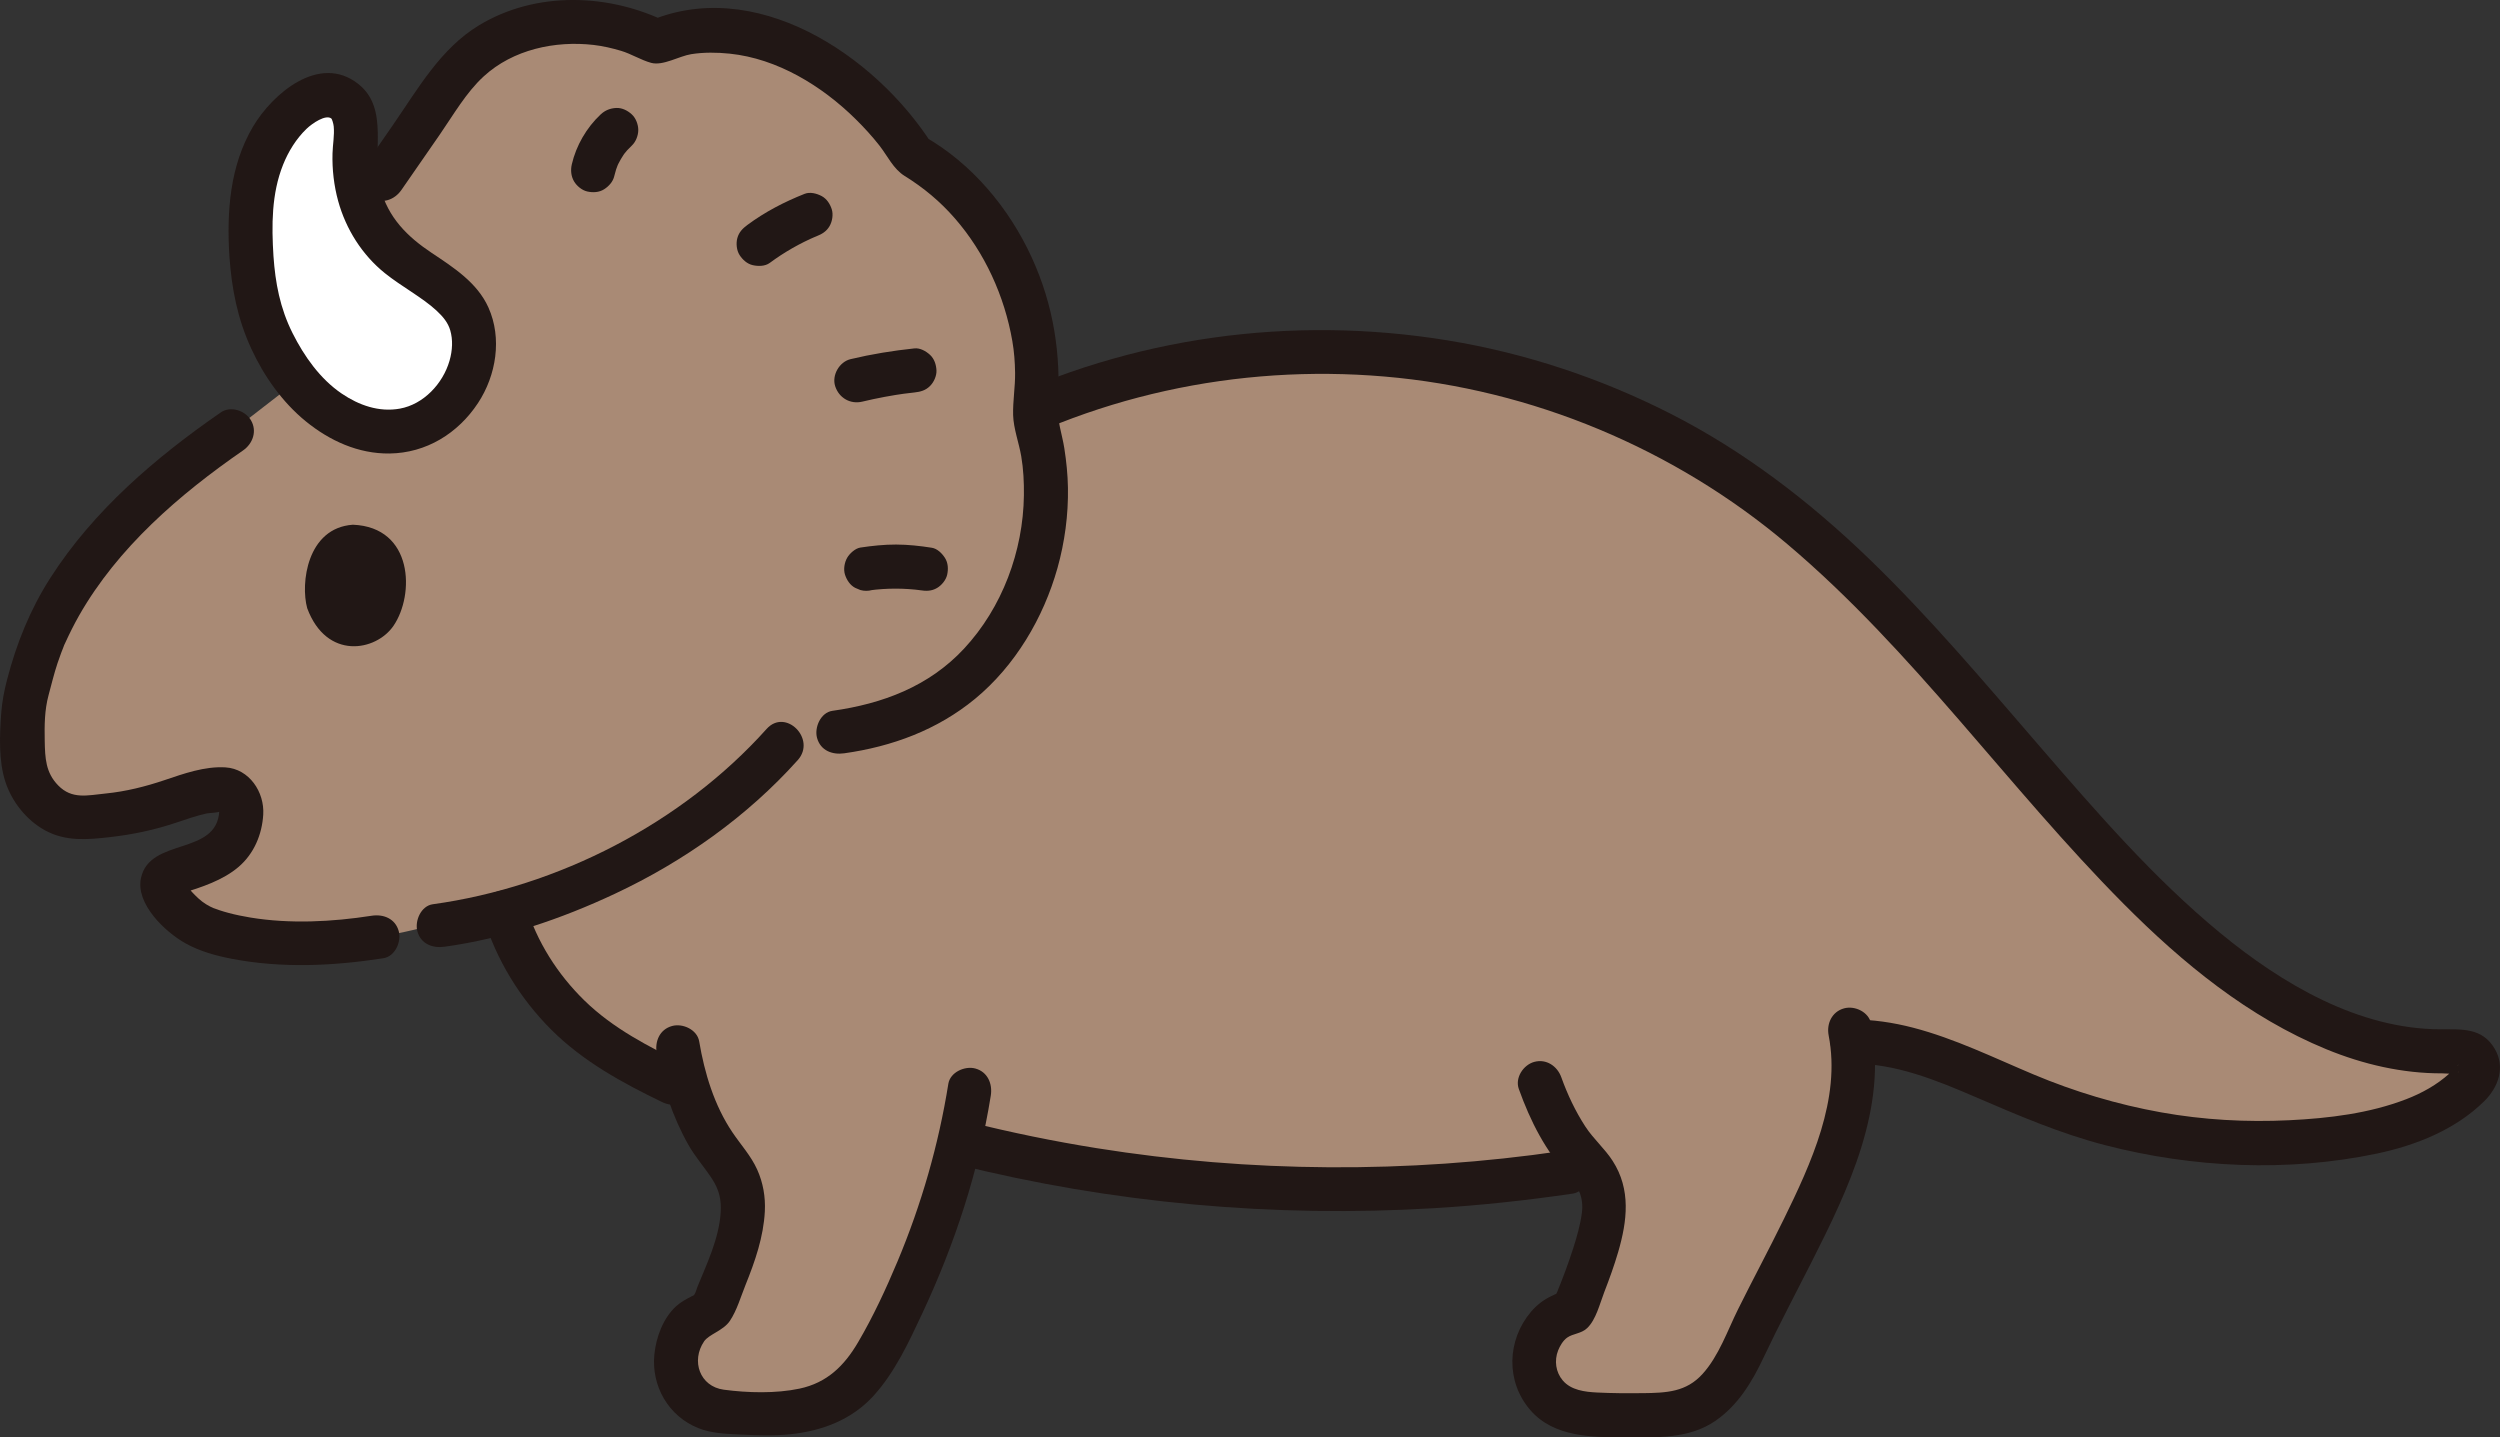 <?xml version="1.0" encoding="UTF-8"?><svg id="b" xmlns="http://www.w3.org/2000/svg" width="272.314" height="156.571" viewBox="0 0 272.314 156.571"><rect x="0" y="0" width="272.314" height="156.571" fill="#333333" stroke="none"/><defs><style>.d{fill:#fff;}.e{fill:none;}.f{fill:#a98a75;}.g{fill:#211715;}</style></defs><g id="c"><path class="f" d="M103.44,49.261c27.68-16.43,63.73-14.19,89.54,5.57,15.93,12.21,27.57,29.95,42.16,44.02,9.154,8.83,20.804,16.494,32.682,15.595,1.739-.132,2.774,1.956,1.608,3.252-3.122,3.473-8.073,5.156-12.65,5.922-11.89,2-24.25.57-35.5-4.1-6.29-2.6-13.16-6.21-19.56-6.06.447,3.357-.055,6.815-1.046,10.066-2.449,8.036-7.118,15.54-10.656,23.146-1.992,4.283-4.229,7.411-9.318,7.458-2.168.02-4.577.087-6.76-.05-1.846-.027-3.773-.479-5.129-1.731-1.078-.996-1.704-2.453-1.728-3.92-.023-1.467.546-2.929,1.525-4.022.438-.489.96-.896,1.57-1.147.263-.108,1.012-.13,1.145-.44,1.073-2.494,2.53-6.306,3.01-8.595.251-1.197.643-3.016.304-4.253-.252-.922-.747-1.91-1.322-2.704-22.711,3.772-46.806,2.758-68.821-2.845-.997,4.275-2.343,8.475-3.983,12.553-1.14,2.836-2.42,5.617-3.825,8.332-1.21,2.339-2.554,4.753-4.685,6.382-.469.359-.97.674-1.5.936-3.316,1.635-7.176,1.37-10.758,1.188-1.671.005-3.41-.413-4.617-1.639-.96-.975-1.502-2.416-1.499-3.879s.544-2.929,1.449-4.036c.682-.834,1.673-.878,2.353-1.591.156-.163.252-.365.334-.575,1.441-3.678,4.341-9.483,2.645-13.479-.748-1.762-2.178-3.112-3.136-4.749-.938-1.604-1.698-3.325-2.283-5.104-4.878-2.31-9.644-4.634-13.37-8.423-3.1-3.143-5.43-6.952-6.65-11.048"/><path class="g" d="M104.16,126.814c16.967,4.255,34.633,5.842,52.089,4.786,5.044-.305,10.068-.851,15.067-1.586,1.284-.189,1.989-1.813,1.676-2.952-.378-1.376-1.665-1.865-2.952-1.676-16.697,2.454-33.895,2.346-50.559-.318-4.722-.755-9.407-1.719-14.045-2.882-2.997-.752-4.275,3.876-1.276,4.629h0Z"/><path class="g" d="M199.188,112.791c1.352,6.907-1.932,13.971-4.895,20.025-1.61,3.29-3.346,6.516-4.974,9.796-1.164,2.345-2.092,5.088-3.871,7.05s-3.898,2.059-6.525,2.089c-1.663.019-3.322.011-4.983-.072-1.303-.065-2.808-.247-3.714-1.311-.772-.907-.938-2.166-.509-3.265.193-.495.539-1.084.984-1.401.635-.452,1.528-.419,2.176-1.032.972-.919,1.389-2.688,1.866-3.919.554-1.432,1.081-2.881,1.512-4.356.991-3.396,1.416-6.821-.595-9.943-.869-1.349-2.096-2.39-2.973-3.737-1.092-1.677-1.946-3.49-2.621-5.371-.438-1.219-1.635-2.038-2.952-1.676-1.179.324-2.116,1.726-1.676,2.952,1.249,3.479,2.91,6.799,5.466,9.503,1.081,1.144,1.607,2.434,1.403,3.989-.172,1.31-.546,2.614-.947,3.869-.513,1.603-1.108,3.181-1.741,4.74-.151.372-.719,1.202.028.474.784-.764-.309-.183-.679-.009-.83.39-1.589.977-2.184,1.676-2.647,3.112-2.791,7.624-.081,10.748,2.573,2.966,6.792,2.949,10.395,2.953,3.313.004,6.852.184,9.72-1.774,2.479-1.692,4.018-4.244,5.274-6.907,1.654-3.506,3.469-6.929,5.22-10.387,4.038-7.972,8.299-16.819,6.505-25.983-.249-1.273-1.77-2.001-2.952-1.676-1.329.365-1.926,1.676-1.676,2.952h0Z"/><path class="g" d="M104.652,51.333c13.892-8.198,30.117-11.692,46.165-10.318s31.555,7.848,43.885,18.268c13.713,11.59,24.026,26.504,36.633,39.187,6.407,6.446,13.601,12.349,22.079,15.827,3.987,1.636,8.282,2.638,12.608,2.619.321-.001,1.329.118,1.599-.057.521-.338-.07.159.015-.159-.016.059-.124-.426-.102-.384-.066-.127.666-.698-.06-.037-.233.212-.444.447-.677.66-1.338,1.219-3.004,2.14-4.688,2.789-4.033,1.555-8.444,2.083-12.734,2.294-4.667.23-9.372-.031-13.973-.857-4.767-.855-9.424-2.251-13.888-4.126-4.323-1.815-8.576-3.912-13.131-5.097-2.17-.564-4.42-.906-6.665-.881-3.087.034-3.095,4.834,0,4.8,4.688-.052,9.197,1.8,13.435,3.623,4.629,1.991,9.216,3.975,14.108,5.244,9.586,2.485,19.932,2.968,29.65.926,4.248-.893,8.561-2.613,11.692-5.71,1.546-1.529,2.325-3.725,1.12-5.734-1.376-2.295-3.575-2.085-5.903-2.092-8.941-.024-17.283-4.974-23.987-10.496-7.245-5.967-13.451-13.149-19.572-20.228-6.065-7.015-12.043-14.136-18.727-20.578-6.444-6.21-13.576-11.687-21.57-15.754-7.616-3.874-15.817-6.599-24.251-7.981-16.964-2.779-34.533-.407-50.007,7.15-1.866.911-3.691,1.903-5.479,2.958-2.659,1.569-.246,5.72,2.423,4.145h0Z"/><path class="f" d="M61.464,2.415c-5.093.284-9.966,2.572-12.87,7.044l-6.95,10.033-8.193,21.159-8.187,6.343C5.228,60.762,3.784,72.391,2.909,75.317c-.509,1.701-.502,4.554-.375,7.125.1,2.019.761,3.572,2.407,5.1.934.867,2.448,1.529,3.346,1.497,2.837-.101,4.929-.316,7.529-.922,2.931-.683,5.566-2.172,8.744-2.127.789.011,1.698,1.141,1.727,2.151.066,2.328-1.043,4.008-2.465,4.936-1.609,1.05-3.613,1.37-5.347,2.198-.453.216-.93.598-.774,1.344.091.438.383.868.677,1.239.861,1.084,1.847,2.128,2.869,2.728,3.572,2.1,13.561,3.359,25.019.404,9.364-.883,27.719-6.619,39.745-20.826,10.138-.318,17.474-2.917,22.821-10.432,4.365-6.136,6.061-14.105,4.571-21.487-.203-1.005-.369-1.934-.646-3.031.111-1.111.134-2.067.186-3.103.501-10.037-5.464-20.731-13.485-25.182-4.09-6.512-11.37-12.315-19.229-13.396-2.669-.367-6.042-.25-8.667,1-3.105-1.586-6.651-2.311-10.097-2.119Z"/><path class="d" d="M27.388,27.909c-.324-4.895-.064-9.746,2.941-13.982,1.202-1.695,3.056-3.399,5.248-3.505,1.842-.09,2.962,1.195,3.138,2.959.11,1.105-.064,2.216-.096,3.325-.104,3.65.975,7.19,3.452,9.92,3.669,4.045,10.37,5.012,9.491,11.943-.495,3.906-3.745,7.719-7.719,8.315-8.877,1.331-15.578-9.139-16.283-16.836-.065-.712-.125-1.426-.172-2.138Z"/><path class="g" d="M29.788,27.909c-.21-3.348-.22-6.798,1.045-9.964.575-1.441,1.434-2.835,2.556-3.913.609-.586,2.101-1.612,2.709-1.117.058.048.222.525.253.859.09.963-.105,1.967-.132,2.932-.049,1.732.155,3.517.615,5.188.843,3.065,2.611,5.87,5.093,7.864,1.805,1.45,4.066,2.639,5.603,4.058.743.686,1.272,1.339,1.512,2.162.296,1.013.253,2.178-.08,3.324-.718,2.478-2.811,4.737-5.408,5.208-2.259.409-4.452-.359-6.34-1.643-2.351-1.6-4.084-4.063-5.344-6.573-1.379-2.747-1.881-5.503-2.082-8.384-.09-1.293-1.039-2.4-2.4-2.4-1.229,0-2.49,1.1-2.4,2.4.248,3.566.885,6.816,2.386,10.077,1.37,2.977,3.382,5.829,5.935,7.907,2.593,2.109,5.711,3.544,9.11,3.504,4.004-.047,7.474-2.192,9.651-5.502,1.987-3.021,2.635-7.051,1.132-10.4-1.217-2.712-3.797-4.36-6.18-5.949-2.638-1.759-4.756-3.827-5.613-7.118-.962-3.697,1.068-8.565-2.394-11.293-4.223-3.329-9.338,1.064-11.473,4.685-2.512,4.261-2.858,9.264-2.555,14.091.192,3.068,4.994,3.09,4.8,0Z"/><path class="g" d="M48.417,103.124c6.437-.889,12.705-3.021,18.572-5.775,7.476-3.51,14.384-8.392,19.908-14.554,2.057-2.294-1.327-5.7-3.394-3.394-9.21,10.276-22.696,17.207-36.362,19.095-1.285.178-1.987,1.82-1.676,2.952.381,1.385,1.663,1.854,2.952,1.676h0Z"/><path class="g" d="M33.461,66.244c-.735-2.673-.032-8.74,4.978-9.089,6.601.264,6.741,7.633,4.419,11.017-1.901,2.771-7.285,3.767-9.397-1.928Z"/><path class="e" d="M61.142,18.212c-.612-1.708-.027-5.584,4.143-5.807,5.494.168,5.61,4.877,3.678,7.039-1.582,1.77-6.063,2.407-7.821-1.232Z"/><path class="e" d="M80.753,26.129c-.612-1.708-.027-5.584,4.143-5.807,5.494.168,5.61,4.877,3.678,7.039-1.582,1.77-6.063,2.407-7.821-1.232Z"/><path class="e" d="M92.503,42.268c-.612-1.708-.027-5.584,4.143-5.807,5.494.168,5.61,4.877,3.678,7.039-1.582,1.77-6.063,2.407-7.821-1.232Z"/><path class="e" d="M93.503,64.379c-.612-1.708-.027-5.584,4.143-5.807,5.494.168,5.61,4.877,3.678,7.039-1.582,1.77-6.063,2.407-7.821-1.232Z"/><path class="g" d="M91.949,82.055c5.225-.735,10.151-2.55,14.252-5.928,4.371-3.601,7.459-8.822,8.982-14.24.795-2.828,1.193-5.814,1.144-8.752-.024-1.446-.173-2.887-.396-4.316-.233-1.495-.793-3.016-.7-4.526.352-5.684-.457-11.013-2.834-16.217-2.466-5.397-6.533-10.278-11.729-13.221l.861.861c-6.207-9.741-19.425-18.559-31.179-13.257h2.423c-6.391-3.193-14.392-3.473-20.62.311-4.193,2.547-6.662,6.965-9.387,10.898l-3.193,4.61c-.738,1.066-.197,2.665.861,3.284,1.193.698,2.543.207,3.284-.861l4.175-6.027c1.482-2.14,2.871-4.59,4.801-6.36,3.186-2.922,7.761-3.903,11.969-3.419,1.009.116,2.011.35,2.983.64,1.124.336,2.165,1.004,3.278,1.31,1.287.354,3.054-.737,4.366-.945,1.372-.218,2.814-.199,4.194-.056,5.2.539,10.033,3.507,13.693,7.109.925.91,1.808,1.872,2.609,2.893.889,1.133,1.513,2.552,2.757,3.322,2.063,1.277,3.852,2.769,5.452,4.601,3.273,3.747,5.427,8.491,6.274,13.379.199,1.145.286,2.309.301,3.471.019,1.529-.255,3.074-.214,4.594.04,1.465.635,3.026.882,4.477.239,1.404.31,2.843.291,4.266-.08,6.086-2.359,12.227-6.525,16.704-3.823,4.108-8.868,5.998-14.331,6.766-1.285.181-1.988,1.818-1.676,2.952.38,1.382,1.664,1.858,2.952,1.676h0Z"/><path class="g" d="M52.656,99.929c1.405,4.61,3.977,8.812,7.381,12.221,3.447,3.452,7.759,5.805,12.112,7.907,1.167.563,2.593.319,3.284-.861.615-1.051.311-2.718-.861-3.284-3.882-1.874-7.801-3.891-10.913-6.931-2.94-2.872-5.181-6.412-6.374-10.328-.898-2.947-5.533-1.69-4.629,1.276h0Z"/><path class="g" d="M103.296,118.068c-1.061,6.633-2.933,13.128-5.529,19.323-1.257,2.999-2.648,6.001-4.295,8.808-1.513,2.58-3.387,4.421-6.389,5.059-2.562.544-5.657.463-8.246.115-2.612-.351-3.585-3.134-2.144-5.264.519-.767,2.088-1.164,2.802-2.22.765-1.132,1.202-2.661,1.714-3.931,1.035-2.567,1.959-5.225,2.102-8.014.08-1.561-.189-3.114-.83-4.539-.678-1.507-1.785-2.705-2.7-4.063-1.98-2.938-3.036-6.444-3.621-9.908-.216-1.279-1.794-1.995-2.952-1.676-1.355.372-1.893,1.67-1.676,2.952.587,3.481,1.712,6.911,3.453,9.992.744,1.317,1.747,2.437,2.57,3.699.784,1.203,1.041,2.291.943,3.72-.189,2.772-1.476,5.489-2.519,8.027-.108.263-.201.679-.37.906-.149.2.509-.258-.259.142-.609.317-1.189.62-1.702,1.089-1.416,1.293-2.17,3.354-2.366,5.215-.366,3.475,1.548,6.783,4.801,8.067,1.446.57,2.96.614,4.492.69,1.828.091,3.663.163,5.488-.026,3.458-.357,6.717-1.574,9.097-4.199,2.334-2.575,3.846-5.859,5.306-8.976,3.532-7.54,6.142-15.483,7.458-23.712.204-1.278-.33-2.582-1.676-2.952-1.143-.314-2.746.389-2.952,1.676h0Z"/><path class="g" d="M24.052,44.922c-7.113,4.914-13.877,10.699-18.577,18.043-2.198,3.433-3.688,7.146-4.707,11.076-.317,1.221-.551,2.435-.641,3.699-.169,2.37-.287,5.155.465,7.438.716,2.174,2.308,4.179,4.329,5.277,2.243,1.218,4.562,1.01,7.018.734,2.484-.279,4.881-.781,7.249-1.579,1.094-.369,2.185-.751,3.313-1.003.297-.066,1.178-.067,1.416-.204.312-.18.167.084-.02-.148.138.171.013-.384-.011.087-.258,4.908-7.562,2.838-8.529,7.294-.61,2.813,2.632,5.881,4.841,7.114,1.534.857,3.295,1.348,5.01,1.68,5.468,1.058,11.072.798,16.548-.053,1.282-.199,1.991-1.805,1.676-2.952-.376-1.368-1.667-1.876-2.952-1.676-4.31.67-8.887.906-13.21.194-.796-.131-1.589-.293-2.369-.501-.341-.091-.681-.19-1.016-.302-.124-.041-.922-.341-.527-.175-.647-.273-1.232-.627-1.748-1.106-.442-.41-.876-.863-1.244-1.341-.068-.088-.238-.416-.331-.468-.847,1.229-1.001,1.681-.462,1.356.066-.039.134-.074.205-.104,2.131-.632,4.522-1.422,6.228-2.889,1.664-1.431,2.535-3.513,2.668-5.676.152-2.461-1.522-4.991-4.115-5.15-2.253-.138-4.55.685-6.647,1.392-2.077.7-4.192,1.231-6.377,1.451-2.02.203-3.685.667-5.194-.875-1.372-1.401-1.432-2.986-1.469-4.856-.033-1.681-.022-3.343.416-4.972.315-1.171.597-2.347.981-3.499.124-.374.256-.745.395-1.113.08-.214.165-.425.249-.638.249-.633-.107.203.186-.438.467-1.021.965-2.024,1.521-3.001,4.2-7.374,10.898-13.168,17.856-17.975,1.065-.736,1.55-2.105.861-3.284-.617-1.055-2.212-1.601-3.284-.861h0Z"/><path class="g" d="M66.91,19.178c.113-.487.267-.962.46-1.423l-.242.573c.291-.68.662-1.317,1.11-1.905l-.375.486c.292-.377.611-.728.959-1.053.44-.412.703-1.103.703-1.697,0-.589-.261-1.292-.703-1.697-.457-.42-1.058-.732-1.697-.703-.649.029-1.217.254-1.697.703-1.537,1.438-2.67,3.39-3.145,5.441-.144.622-.085,1.29.242,1.849.291.498.862.973,1.434,1.103.614.14,1.304.11,1.849-.242.514-.331.961-.822,1.103-1.434h0Z"/><path class="g" d="M83.842,28.64c1.577-1.167,3.285-2.143,5.09-2.911l-.573.242c.187-.079.374-.155.563-.23.602-.238,1.096-.524,1.434-1.103.301-.514.429-1.273.242-1.849-.188-.581-.548-1.141-1.103-1.434-.535-.283-1.261-.475-1.849-.242-2.214.877-4.31,1.965-6.227,3.383-.52.385-.925.787-1.103,1.434-.158.574-.087,1.339.242,1.849.33.512.822.964,1.434,1.103.59.134,1.34.135,1.849-.242h0Z"/><path class="g" d="M99.605,37.949c-2.34.247-4.666.623-6.955,1.171-1.222.292-2.066,1.748-1.676,2.952.412,1.272,1.643,1.99,2.952,1.676,1.6-.383,3.217-.686,4.848-.909l-.638.086c.489-.066.979-.124,1.47-.176.654-.069,1.216-.222,1.697-.703.416-.416.73-1.099.703-1.697-.028-.621-.232-1.264-.703-1.697-.44-.404-1.076-.769-1.697-.703h0Z"/><path class="g" d="M101.492,59.663c-1.287-.202-2.582-.345-3.886-.348s-2.597.134-3.888.328c-.554.083-1.165.642-1.434,1.103-.301.514-.429,1.273-.242,1.849.188.581.548,1.141,1.103,1.434l.573.242c.425.114.851.114,1.276,0,.124-.019.248-.037.373-.054l-.638.086c1.87-.247,3.759-.246,5.629,0l-.638-.086c.166.023.331.047.496.073.659.103,1.251.108,1.849-.242.498-.291.973-.862,1.103-1.434.14-.614.11-1.304-.242-1.849-.317-.491-.831-1.008-1.434-1.103h0Z"/></g></svg>
